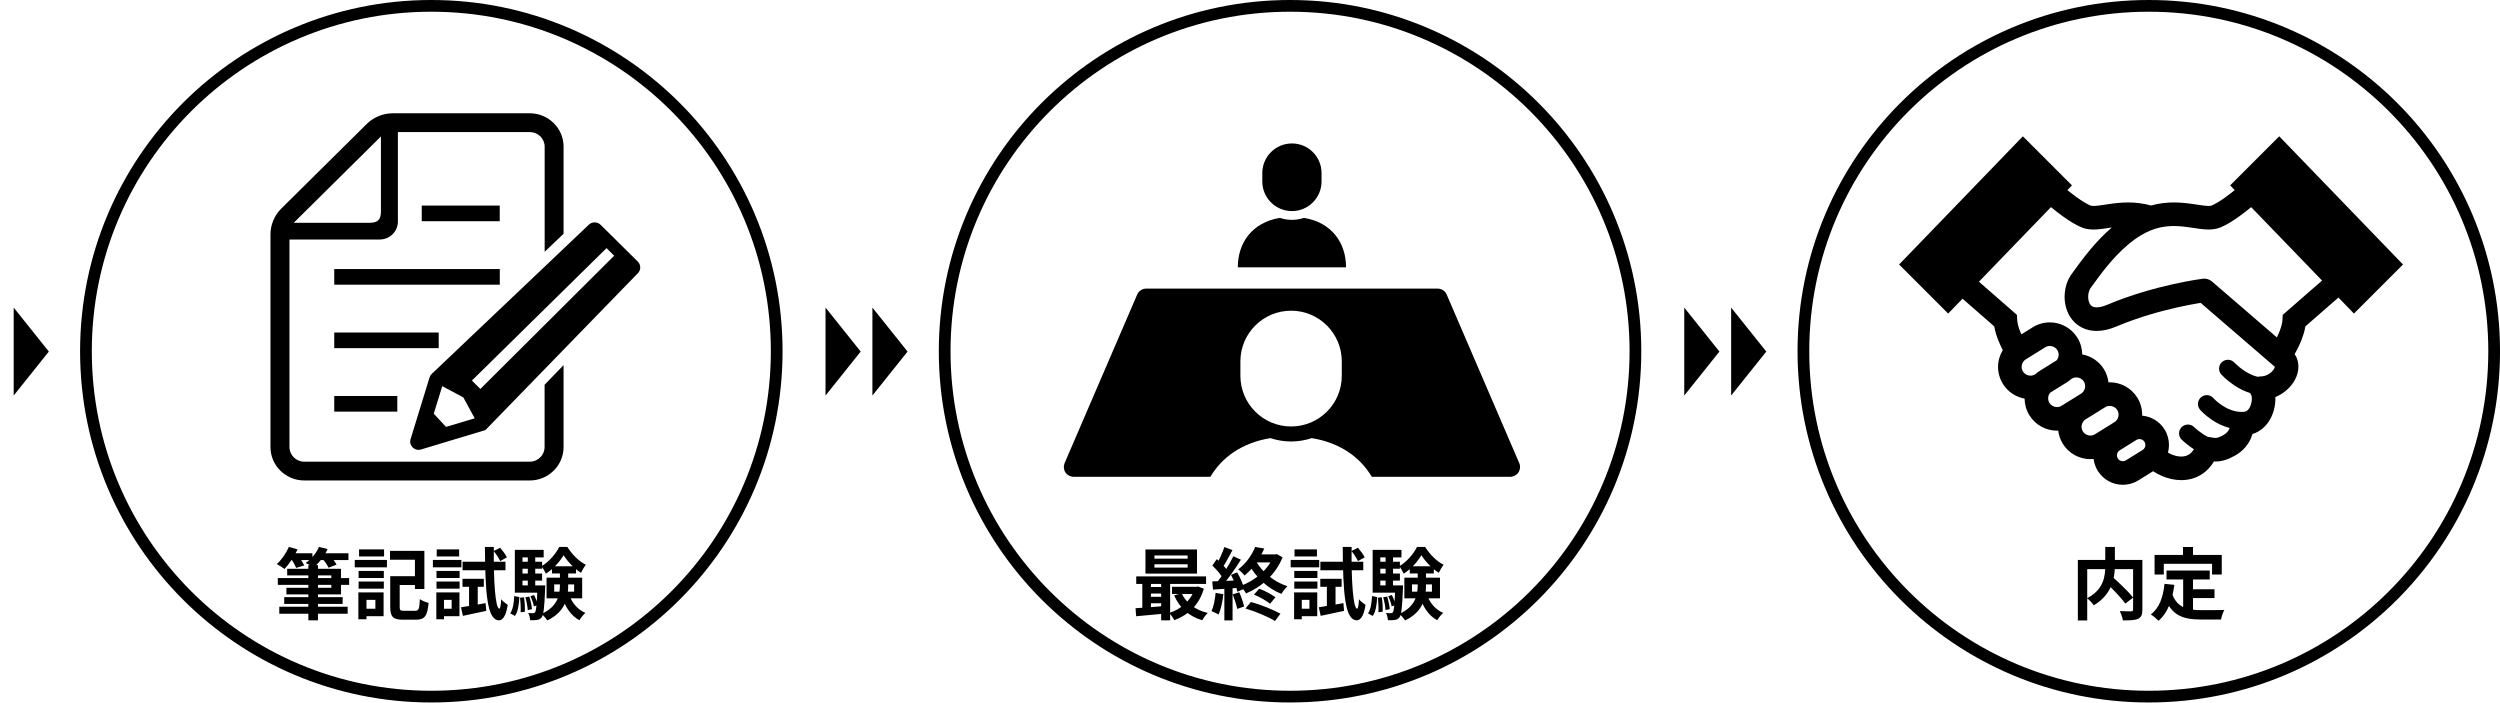 <?xml version="1.0" encoding="UTF-8"?>
<svg xmlns="http://www.w3.org/2000/svg" width="640" height="180" viewBox="0 0 640 180" fill="none">
  <path d="M12.502 90L3.502 101.258L3.502 78.742L12.502 90Z" fill="black"></path>
  <path d="M440.17 90L431.17 101.258L431.17 78.742L440.17 90Z" fill="black"></path>
  <path d="M452.17 90L443.17 101.258L443.17 78.742L452.17 90Z" fill="black"></path>
  <path d="M220.336 90L211.336 101.258L211.336 78.742L220.336 90Z" fill="black"></path>
  <path d="M232.336 90L223.336 101.258L223.336 78.742L232.336 90Z" fill="black"></path>
  <circle cx="550.087" cy="89.917" r="88.417" stroke="black" stroke-width="3"></circle>
  <path d="M538.89 148.92L540.71 147.6C542.49 149.2 544.91 151.48 546.09 152.98L544.09 154.52C543.03 153.02 540.69 150.62 538.89 148.92ZM538.95 140.02H541.41V144.82C541.41 148.14 540.57 152.24 536.01 154.96C535.67 154.44 534.85 153.56 534.29 153.14C538.61 150.92 538.95 147.42 538.95 144.8V140.02ZM531.93 143.34H547.13V145.7H534.33V158.84H531.93V143.34ZM546.07 143.34H548.45V156.06C548.45 157.36 548.17 158.02 547.35 158.42C546.51 158.8 545.23 158.82 543.45 158.82C543.37 158.16 542.99 157.06 542.67 156.44C543.85 156.5 545.19 156.5 545.57 156.5C545.95 156.48 546.07 156.36 546.07 156.02V143.34ZM554.63 146.06H565.69V148.34H554.63V146.06ZM560.15 150.86H566.91V153.1H560.15V150.86ZM558.89 147.38H561.41V157.04L558.89 156.74V147.38ZM554.11 149.46L556.63 149.72C556.11 153.78 554.87 156.96 552.59 158.92C552.19 158.5 551.17 157.64 550.61 157.28C552.77 155.68 553.77 152.9 554.11 149.46ZM556.05 151.96C557.33 155.64 560.13 156.2 563.69 156.2C564.75 156.2 568.09 156.2 569.43 156.16C569.09 156.72 568.69 157.88 568.59 158.6H563.55C558.93 158.6 555.81 157.66 554.09 152.62L556.05 151.96ZM558.85 140.04H561.41V143.7H558.85V140.04ZM551.57 142.06H568.77V147.08H566.29V144.34H553.93V147.08H551.57V142.06Z" fill="black"></path>
  <g clip-path="url(#clip0_323_2194)">
    <path d="M583.483 34.893L570.92 47.456L572.088 48.668C571.256 49.34 570.414 49.996 569.597 50.578C568.277 51.52 567.011 52.276 566.153 52.631C566.097 52.655 565.864 52.721 565.401 52.719C564.661 52.727 563.424 52.538 561.908 52.307C560.385 52.078 558.564 51.828 556.512 51.826C554.721 51.819 552.746 52.037 550.667 52.608C548.592 52.039 546.621 51.826 544.834 51.828C542.779 51.828 540.958 52.078 539.436 52.309C537.92 52.541 536.685 52.729 535.945 52.721C535.48 52.725 535.248 52.656 535.201 52.633C534.285 52.258 532.904 51.422 531.483 50.387C530.747 49.853 529.998 49.267 529.254 48.665L530.42 47.456L517.857 34.893L486.17 67.713L498.733 80.275L502.41 76.467L510.527 83.551C510.754 84.909 511.182 86.192 511.676 87.409C511.998 88.183 512.35 88.929 512.711 89.63C511.926 90.929 511.498 92.412 511.502 93.916C511.5 95.407 511.91 96.931 512.752 98.285C514.032 100.344 516.083 101.639 518.297 102.049C518.31 103.514 518.716 105.007 519.541 106.335C521.109 108.855 523.821 110.252 526.587 110.248C526.693 110.248 526.802 110.231 526.908 110.227C527.048 111.399 527.433 112.567 528.092 113.628C529.66 116.148 532.374 117.545 535.136 117.541C535.41 117.541 535.683 117.512 535.959 117.486C536.09 118.541 536.441 119.594 537.033 120.544C538.461 122.839 540.932 124.113 543.445 124.107C544.801 124.109 546.19 123.74 547.424 122.974L551.189 120.631C551.931 121.11 552.709 121.532 553.527 121.876C555.049 122.517 556.694 122.911 558.405 122.913C560.281 122.921 562.263 122.407 563.967 121.208C565.077 120.434 566.018 119.372 566.788 118.121C566.907 118.125 567.003 118.146 567.126 118.148C567.907 118.148 568.763 118.031 569.611 117.767C570.465 117.506 571.314 117.117 572.219 116.599C574.378 115.382 575.673 113.591 576.302 112.057C576.442 111.721 576.542 111.405 576.632 111.1C577.155 110.935 577.655 110.731 578.107 110.469C579.777 109.508 580.865 108.048 581.535 106.581C582.207 105.1 582.502 103.561 582.506 102.082C582.506 101.937 582.487 101.795 582.481 101.652C583.573 101.205 584.554 100.585 585.39 99.853C586.246 99.103 586.966 98.231 587.5 97.235C588.033 96.243 588.39 95.108 588.392 93.865C588.394 93.056 588.228 92.203 587.865 91.404C587.748 91.15 587.582 90.917 587.431 90.681C588.068 89.54 588.717 88.254 589.25 86.865C589.649 85.814 589.985 84.712 590.178 83.554L598.641 76.168L602.607 80.276L615.17 67.713L583.483 34.893ZM521.127 95.733L520.981 95.825C520.602 96.059 520.205 96.163 519.795 96.165C519.035 96.161 518.306 95.79 517.877 95.1C517.644 94.721 517.537 94.322 517.537 93.916C517.541 93.152 517.91 92.426 518.599 91.998L523.575 88.907C523.954 88.671 524.351 88.569 524.757 88.565C525.521 88.573 526.246 88.938 526.677 89.632L529.24 88.04L526.677 89.634C526.91 90.011 527.015 90.408 527.017 90.814C527.013 91.347 526.822 91.855 526.478 92.265L522.204 94.92C521.815 95.161 521.461 95.442 521.127 95.733ZM527.771 103.872C527.392 104.106 526.994 104.212 526.586 104.212C525.824 104.208 525.095 103.84 524.667 103.149C524.433 102.77 524.329 102.369 524.327 101.963C524.328 101.435 524.519 100.926 524.861 100.521L529.137 97.86C529.524 97.62 529.875 97.341 530.209 97.05L530.364 96.956C530.743 96.721 531.143 96.616 531.546 96.616C532.313 96.62 533.036 96.989 533.466 97.681C533.699 98.06 533.804 98.456 533.806 98.864C533.802 99.623 533.435 100.353 532.739 100.785L527.771 103.872ZM541.29 108.076L536.32 111.166C535.943 111.4 535.545 111.506 535.136 111.506C534.376 111.502 533.646 111.133 533.218 110.443C532.985 110.062 532.88 109.664 532.878 109.257C532.884 108.492 533.251 107.769 533.939 107.339L538.916 104.247C539.294 104.012 539.692 103.91 540.097 103.91C540.862 103.911 541.587 104.28 542.017 104.973C542.251 105.352 542.355 105.749 542.357 106.157C542.353 106.917 541.987 107.642 541.29 108.076ZM548.995 113.116C549.153 113.368 549.22 113.63 549.222 113.905C549.218 114.415 548.975 114.9 548.505 115.193L544.238 117.844C543.984 118.004 543.722 118.071 543.445 118.071C542.933 118.069 542.447 117.821 542.158 117.359C542.001 117.102 541.933 116.84 541.931 116.566C541.937 116.051 542.181 115.57 542.642 115.283H542.644L546.915 112.628C547.176 112.466 547.436 112.399 547.708 112.399C548.222 112.403 548.704 112.647 548.993 113.112L551.558 111.522L548.995 113.116ZM582.182 94.381C581.963 94.805 581.463 95.358 580.83 95.745C580.197 96.137 579.461 96.366 578.757 96.364C578.506 96.364 578.265 96.407 578.029 96.468C577.599 96.374 577.169 96.243 576.745 96.075C575.432 95.563 574.205 94.733 573.338 94.032C572.904 93.682 572.559 93.367 572.33 93.147L572.076 92.895L572.02 92.838L572.012 92.83H572.01C571.166 91.912 569.736 91.851 568.816 92.695C567.896 93.539 567.833 94.969 568.679 95.895C568.755 95.973 569.892 97.214 571.754 98.493C572.689 99.132 573.805 99.783 575.089 100.287C575.387 100.404 575.696 100.512 576.014 100.611C576.102 100.81 576.214 100.998 576.347 101.176L576.341 101.181C576.358 101.193 576.481 101.582 576.47 102.082C576.485 102.916 576.182 104.008 575.745 104.61C575.532 104.917 575.315 105.112 575.104 105.233C574.889 105.352 574.672 105.43 574.264 105.436L574.119 105.434C574.033 105.43 573.951 105.444 573.867 105.448C573.863 105.448 573.861 105.448 573.861 105.448C571.898 105.456 570.071 104.614 568.723 103.692C568.051 103.238 567.512 102.775 567.149 102.435C566.971 102.267 566.834 102.127 566.75 102.041L566.662 101.947L566.647 101.929H566.645C565.828 100.99 564.404 100.888 563.46 101.705C562.513 102.525 562.411 103.953 563.23 104.899L563.228 104.897C563.316 104.996 564.361 106.2 566.178 107.438C567.375 108.247 568.936 109.085 570.79 109.568C570.769 109.622 570.757 109.675 570.732 109.728C570.495 110.265 570.155 110.818 569.229 111.359C568.604 111.716 568.157 111.902 567.844 111.996C567.528 112.09 567.352 112.109 567.127 112.111C566.834 112.115 566.393 112.049 565.66 111.9C565.527 111.871 565.394 111.863 565.261 111.855C565.211 111.834 565.164 111.816 565.111 111.789C564.361 111.436 563.447 110.799 562.773 110.257C562.435 109.988 562.148 109.742 561.952 109.568L561.73 109.367L561.679 109.318L561.669 109.31C560.765 108.446 559.331 108.479 558.467 109.382C557.604 110.285 557.637 111.719 558.541 112.582C558.588 112.625 559.54 113.539 560.876 114.497C561.114 114.665 561.376 114.836 561.638 115.003C561.269 115.591 560.884 115.995 560.507 116.263C559.905 116.677 559.249 116.874 558.405 116.878C557.65 116.88 556.76 116.694 555.871 116.317C555.576 116.194 555.287 116.02 554.996 115.858C555.167 115.223 555.261 114.565 555.259 113.905C555.261 112.547 554.888 111.158 554.122 109.927C552.821 107.835 550.651 106.606 548.379 106.405C548.379 106.323 548.393 106.241 548.393 106.157C548.395 104.668 547.986 103.139 547.146 101.787V101.791C545.576 99.263 542.86 97.866 540.098 97.872C539.992 97.872 539.883 97.89 539.776 97.895C539.637 96.721 539.252 95.557 538.593 94.496H538.594C537.314 92.433 535.261 91.138 533.047 90.732C533.032 89.268 532.629 87.774 531.803 86.447H531.805C530.238 83.925 527.519 82.525 524.757 82.529C523.264 82.529 521.742 82.939 520.387 83.779L517.48 85.586C517.411 85.426 517.323 85.271 517.259 85.111C516.753 83.9 516.436 82.706 516.401 81.882L516.333 80.608L506.608 72.118L525.046 53.022C525.989 53.795 526.956 54.561 527.948 55.278C529.591 56.462 531.219 57.507 532.883 58.208C533.95 58.648 534.991 58.757 535.946 58.759C537.474 58.752 538.875 58.49 540.336 58.277C540.43 58.261 540.529 58.253 540.625 58.238C538.617 59.961 536.865 61.825 535.384 63.561C534.137 65.026 533.084 66.406 532.25 67.533C531.426 68.654 530.791 69.557 530.512 69.914C529.14 71.7 528.55 73.837 528.538 75.978C528.544 77.969 529.072 80.042 530.445 81.794C531.129 82.661 532.039 83.419 533.124 83.935C534.208 84.455 535.45 84.722 536.742 84.722C538.347 84.717 540.028 84.328 541.809 83.58C547.398 81.216 553.159 79.641 557.494 78.67C559.661 78.186 561.474 77.85 562.738 77.639C562.976 77.6 563.175 77.567 563.371 77.535L582.336 93.884L582.344 93.888L582.351 93.898C582.348 93.957 582.319 94.127 582.182 94.381ZM584.376 80.607L584.31 81.882C584.276 82.611 584.028 83.639 583.612 84.705C583.401 85.262 583.143 85.824 582.872 86.376L566.264 72.06C565.618 71.503 564.758 71.245 563.912 71.351C563.764 71.38 551.583 72.909 539.461 78.018C538.254 78.528 537.348 78.686 536.742 78.682C536.248 78.682 535.947 78.594 535.724 78.487C535.4 78.329 535.169 78.106 534.939 77.678C534.72 77.256 534.57 76.633 534.573 75.978C534.56 75.035 534.896 74.076 535.273 73.622C535.742 73.015 536.316 72.188 537.107 71.118C538.28 69.528 539.874 67.471 541.775 65.47C543.672 63.468 545.879 61.53 548.192 60.17C551.32 58.332 553.986 57.871 556.512 57.863C558.067 57.861 559.558 58.055 561.013 58.275C562.471 58.49 563.877 58.748 565.401 58.756C566.354 58.754 567.388 58.645 568.452 58.211L568.466 58.207C570.13 57.506 571.758 56.462 573.401 55.277C574.387 54.564 575.358 53.794 576.296 53.024L594.446 71.821L584.376 80.607Z" fill="black"></path>
  </g>
  <circle cx="110.419" cy="89.917" r="88.417" stroke="black" stroke-width="3"></circle>
  <path d="M71.12 147.98H89.38V149.72H71.12V147.98ZM72.76 152.86H87.72V154.6H72.76V152.86ZM71.5 155.32H89V157.12H71.5V155.32ZM73.52 145.62H87.3V152.16H73.32V150.48H84.82V147.3H73.52V145.62ZM78.94 144.68H81.4V158.8H78.94V144.68ZM73.72 141.64H79.98V143.38H73.72V141.64ZM81.52 141.64H89.2V143.38H81.52V141.64ZM73.96 140L76.18 140.66C75.32 142.48 73.98 144.44 72.84 145.66C72.36 145.28 71.4 144.68 70.86 144.4C72.08 143.32 73.26 141.6 73.96 140ZM81.66 140L83.86 140.56C83.04 142.42 81.62 144.16 80.28 145.26C79.8 144.9 78.82 144.36 78.24 144.12C79.7 143.14 80.98 141.6 81.66 140ZM74.6 143.2L76.56 142.64C77.06 143.26 77.62 144.16 77.88 144.76L75.8 145.38C75.6 144.8 75.08 143.86 74.6 143.2ZM82.6 143.1L84.54 142.36C85.14 143 85.84 143.92 86.16 144.54L84.12 145.34C83.84 144.72 83.18 143.76 82.6 143.1ZM100.88 147.5H107.46V149.76H100.88V147.5ZM99.9 147.5H102.32V155.38C102.32 156.24 102.5 156.36 103.46 156.36C103.9 156.36 105.76 156.36 106.3 156.36C107.2 156.36 107.36 155.9 107.48 153.38C108.02 153.78 109.04 154.18 109.72 154.34C109.42 157.66 108.74 158.64 106.48 158.64C105.92 158.64 103.68 158.64 103.16 158.64C100.66 158.64 99.9 157.94 99.9 155.38V147.5ZM99.84 141.02H108.64V150.78H106.22V143.3H99.84V141.02ZM91.8 146.16H98.26V147.96H91.8V146.16ZM91.92 140.64H98.32V142.46H91.92V140.64ZM91.8 148.88H98.26V150.7H91.8V148.88ZM90.82 143.34H99.06V145.24H90.82V143.34ZM92.9 151.66H98.2V157.74H92.9V155.84H96.1V153.56H92.9V151.66ZM91.74 151.66H93.82V158.54H91.74V151.66ZM118.02 155.46C119.64 155.22 122 154.82 124.32 154.4L124.48 156.38C122.42 156.84 120.24 157.3 118.5 157.66L118.02 155.46ZM118.4 148.18H123.86V150.22H118.4V148.18ZM118.42 143.8H129.4V145.98H118.42V143.8ZM126.38 141.06L128.04 140.22C128.68 140.96 129.44 141.98 129.76 142.68L128.04 143.64C127.74 142.92 127.02 141.86 126.38 141.06ZM120.08 148.96H122.3V155.7L120.08 156.1V148.96ZM124.14 140.02H126.42C126.32 148.74 126.8 155.74 127.82 155.82C128.08 155.82 128.22 154.92 128.3 153.4C128.66 153.92 129.62 154.6 129.98 154.84C129.48 158.14 128.46 158.82 127.72 158.8C124.64 158.72 124.22 151.6 124.14 140.02ZM111.74 146.16H117.66V147.96H111.74V146.16ZM111.8 140.64H117.54V142.46H111.8V140.64ZM111.74 148.88H117.66V150.7H111.74V148.88ZM110.82 143.34H118.12V145.24H110.82V143.34ZM112.78 151.66H117.62V157.74H112.78V155.84H115.62V153.56H112.78V151.66ZM111.7 151.66H113.66V158.54H111.7V151.66ZM141.88 149.6V151.46H146.98V149.6H141.88ZM139.92 147.88H149.04V153.18H139.92V147.88ZM144.28 142.12C143.36 143.72 141.62 145.7 139.74 146.86C139.5 146.28 139.02 145.44 138.64 144.94C140.5 143.88 142.32 141.74 143.16 140.02H145.24C146.42 141.88 148.18 143.72 149.96 144.56C149.54 145.12 149.04 145.98 148.74 146.64C147.04 145.6 145.26 143.72 144.28 142.12ZM143.34 145.78H145.46V149.68C145.46 152.9 144.86 156.54 140.1 158.84C139.8 158.34 139.12 157.56 138.64 157.16C142.84 155.24 143.34 152.26 143.34 149.66V145.78ZM145.66 152.14C146.36 154.24 147.82 156.04 149.86 156.9C149.36 157.32 148.66 158.2 148.34 158.78C146.1 157.6 144.66 155.32 143.84 152.6L145.66 152.14ZM141.3 144.96H147.46V146.8H141.3V144.96ZM132.92 143.8H138.78V145.6H132.92V143.8ZM132.92 146.82H138.78V148.64H132.92V146.82ZM131.8 149.86H138.64V151.72H131.8V149.86ZM135.12 141.88H137.02V150.9H135.12V141.88ZM135.8 152.64L136.72 152.32C137.14 153.12 137.52 154.18 137.68 154.86L136.68 155.24C136.56 154.52 136.18 153.44 135.8 152.64ZM134.5 152.9L135.52 152.72C135.84 153.76 136.12 155.08 136.18 155.94L135.1 156.18C135.06 155.3 134.8 153.94 134.5 152.9ZM133.12 153.02L134.14 152.9C134.34 154.08 134.42 155.62 134.36 156.6L133.28 156.74C133.34 155.72 133.28 154.22 133.12 153.02ZM131.64 152.6L132.96 152.84C132.86 154.7 132.64 156.56 131.82 157.68L130.62 157.02C131.32 156 131.56 154.3 131.64 152.6ZM131.8 140.76H139.18V142.7H133.76V151.14H131.8V140.76ZM137.6 149.86H139.58C139.58 149.86 139.58 150.4 139.56 150.66C139.36 155.52 139.16 157.4 138.68 158.02C138.34 158.46 137.98 158.64 137.5 158.7C137.08 158.78 136.42 158.8 135.72 158.78C135.68 158.2 135.5 157.42 135.22 156.92C135.76 156.98 136.2 156.98 136.44 156.98C136.68 156.98 136.82 156.92 136.98 156.74C137.26 156.34 137.44 154.74 137.6 150.2V149.86Z" fill="black"></path>
  <g clip-path="url(#clip1_323_2194)">
    <path d="M101.711 101.373H85.568V105.375H101.711V101.373Z" fill="black"></path>
    <path d="M112.306 85.124H85.568V89.127H112.306V85.124Z" fill="black"></path>
    <path d="M127.947 68.876H85.568V72.879H127.947V68.876Z" fill="black"></path>
    <path d="M127.93 52.628H107.965V56.631H127.93V52.628Z" fill="black"></path>
    <path d="M139.414 98.49V114.445C139.414 116.501 137.726 118.19 135.629 118.19H77.887C75.809 118.19 74.102 116.519 74.102 114.445V61.312H97.221C99.781 61.312 101.859 59.256 101.859 56.723V33.81H135.647C137.726 33.81 139.433 35.481 139.433 37.556V64.452L144.275 59.844V37.537C144.275 32.837 140.397 29 135.629 29H100.579C98.056 29 95.644 29.991 93.862 31.754L72.023 53.381C70.242 55.144 69.24 57.531 69.24 60.027V114.463C69.24 119.163 73.118 123 77.887 123H135.629C140.397 123 144.275 119.163 144.275 114.445V93.478L139.414 98.49ZM97.518 34.93V54.152C97.518 56.227 96.701 57.035 94.605 57.035H75.196L97.518 34.93Z" fill="black"></path>
    <path d="M163.275 66.967L153.756 57.549C152.921 56.723 151.548 56.723 150.713 57.549L110.505 95.736C110.264 95.975 110.079 96.287 109.967 96.618L105.106 112.425C104.605 114.059 106.145 115.564 107.778 115.069L124.273 110.093L163.275 69.96C164.11 69.134 164.11 67.793 163.275 66.967ZM114.179 109.286L111.043 105.907L113.214 98.857L118.614 101.74L121.527 107.082L114.179 109.286ZM157.226 65.462L122.974 99.573L120.803 97.425L155.278 63.516L157.226 65.462Z" fill="black"></path>
  </g>
  <circle cx="330.253" cy="89.917" r="88.417" stroke="black" stroke-width="3"></circle>
  <path d="M295.536 144.46V145.3H304.036V144.46H295.536ZM295.536 142.2V143.02H304.036V142.2H295.536ZM293.236 140.66H306.436V146.84H293.236V140.66ZM290.876 147.56H308.756V149.48H290.876V147.56ZM300.036 150.22H306.576V152.06H300.036V150.22ZM293.936 150.28H298.496V151.94H293.936V150.28ZM293.936 152.78H298.496V154.44H293.936V152.78ZM302.496 151.88C303.616 154.32 305.976 156.16 309.196 156.92C308.696 157.34 308.076 158.22 307.776 158.78C304.316 157.78 301.936 155.54 300.576 152.42L302.496 151.88ZM305.876 150.22H306.296L306.696 150.14L308.176 150.7C306.996 154.88 304.176 157.44 300.616 158.78C300.356 158.22 299.756 157.36 299.316 156.92C302.416 155.94 304.996 153.64 305.876 150.56V150.22ZM290.696 155.7C292.696 155.58 295.636 155.36 298.436 155.12V157.06C295.756 157.32 292.956 157.58 290.856 157.76L290.696 155.7ZM297.256 148.18H299.556V158.8H297.256V148.18ZM292.436 148.24H294.636V156.4H292.436V148.24ZM321.016 152.22L322.356 150.7C323.816 151.24 325.556 152.18 326.516 152.9L325.136 154.56C324.196 153.8 322.436 152.78 321.016 152.22ZM318.836 155.78L320.236 154.1C322.836 154.8 325.936 156.1 327.796 157.1L326.396 158.98C324.636 157.88 321.456 156.54 318.836 155.78ZM321.316 140.02L323.656 140.42C322.556 142.88 321.016 145.34 318.596 147.34C318.236 146.84 317.476 146.1 316.976 145.78C319.136 144.12 320.576 141.9 321.316 140.02ZM321.696 141.92H326.656V143.98H320.676L321.696 141.92ZM326.016 141.92H326.456L326.856 141.84L328.336 142.66C326.556 147.14 322.876 150.3 318.976 151.92C318.696 151.36 317.976 150.42 317.516 150.02C321.256 148.66 324.656 145.9 326.016 142.34V141.92ZM321.456 143.5C322.996 146.38 326.056 148.92 329.576 150.08C329.076 150.54 328.376 151.44 328.036 152.04C324.396 150.58 321.376 147.68 319.556 144.18L321.456 143.5ZM313.436 140.04L315.516 140.82C314.696 142.34 313.776 144.12 312.996 145.24L311.396 144.54C312.116 143.36 312.976 141.44 313.436 140.04ZM315.736 142.4L317.676 143.28C316.236 145.58 314.276 148.36 312.756 150.1L311.376 149.32C312.856 147.5 314.696 144.56 315.736 142.4ZM310.356 144.78L311.496 143.14C312.556 144.06 313.796 145.32 314.316 146.24L313.076 148.1C312.596 147.14 311.376 145.74 310.356 144.78ZM315.136 147.18L316.716 146.52C317.496 147.86 318.256 149.6 318.476 150.74L316.776 151.5C316.576 150.36 315.876 148.54 315.136 147.18ZM310.336 148.84C312.176 148.78 314.876 148.68 317.516 148.56L317.496 150.46C315.036 150.64 312.476 150.8 310.536 150.94L310.336 148.84ZM315.576 152.16L317.256 151.62C317.756 152.76 318.276 154.26 318.496 155.26L316.736 155.88C316.536 154.88 316.016 153.34 315.576 152.16ZM311.196 151.78L313.176 152.12C312.976 154.04 312.536 156.04 311.956 157.32C311.536 157.06 310.636 156.64 310.136 156.44C310.716 155.26 311.036 153.48 311.196 151.78ZM313.436 149.9H315.536V158.82H313.436V149.9ZM337.616 155.46C339.236 155.22 341.596 154.82 343.916 154.4L344.076 156.38C342.016 156.84 339.836 157.3 338.096 157.66L337.616 155.46ZM337.996 148.18H343.456V150.22H337.996V148.18ZM338.016 143.8H348.996V145.98H338.016V143.8ZM345.976 141.06L347.636 140.22C348.276 140.96 349.036 141.98 349.356 142.68L347.636 143.64C347.336 142.92 346.616 141.86 345.976 141.06ZM339.676 148.96H341.896V155.7L339.676 156.1V148.96ZM343.736 140.02H346.016C345.916 148.74 346.396 155.74 347.416 155.82C347.676 155.82 347.816 154.92 347.896 153.4C348.256 153.92 349.216 154.6 349.576 154.84C349.076 158.14 348.056 158.82 347.316 158.8C344.236 158.72 343.816 151.6 343.736 140.02ZM331.336 146.16H337.256V147.96H331.336V146.16ZM331.396 140.64H337.136V142.46H331.396V140.64ZM331.336 148.88H337.256V150.7H331.336V148.88ZM330.416 143.34H337.716V145.24H330.416V143.34ZM332.376 151.66H337.216V157.74H332.376V155.84H335.216V153.56H332.376V151.66ZM331.296 151.66H333.256V158.54H331.296V151.66ZM361.476 149.6V151.46H366.576V149.6H361.476ZM359.516 147.88H368.636V153.18H359.516V147.88ZM363.876 142.12C362.956 143.72 361.216 145.7 359.336 146.86C359.096 146.28 358.616 145.44 358.236 144.94C360.096 143.88 361.916 141.74 362.756 140.02H364.836C366.016 141.88 367.776 143.72 369.556 144.56C369.136 145.12 368.636 145.98 368.336 146.64C366.636 145.6 364.856 143.72 363.876 142.12ZM362.936 145.78H365.056V149.68C365.056 152.9 364.456 156.54 359.696 158.84C359.396 158.34 358.716 157.56 358.236 157.16C362.436 155.24 362.936 152.26 362.936 149.66V145.78ZM365.256 152.14C365.956 154.24 367.416 156.04 369.456 156.9C368.956 157.32 368.256 158.2 367.936 158.78C365.696 157.6 364.256 155.32 363.436 152.6L365.256 152.14ZM360.896 144.96H367.056V146.8H360.896V144.96ZM352.516 143.8H358.376V145.6H352.516V143.8ZM352.516 146.82H358.376V148.64H352.516V146.82ZM351.396 149.86H358.236V151.72H351.396V149.86ZM354.716 141.88H356.616V150.9H354.716V141.88ZM355.396 152.64L356.316 152.32C356.736 153.12 357.116 154.18 357.276 154.86L356.276 155.24C356.156 154.52 355.776 153.44 355.396 152.64ZM354.096 152.9L355.116 152.72C355.436 153.76 355.716 155.08 355.776 155.94L354.696 156.18C354.656 155.3 354.396 153.94 354.096 152.9ZM352.716 153.02L353.736 152.9C353.936 154.08 354.016 155.62 353.956 156.6L352.876 156.74C352.936 155.72 352.876 154.22 352.716 153.02ZM351.236 152.6L352.556 152.84C352.456 154.7 352.236 156.56 351.416 157.68L350.216 157.02C350.916 156 351.156 154.3 351.236 152.6ZM351.396 140.76H358.776V142.7H353.356V151.14H351.396V140.76ZM357.196 149.86H359.176C359.176 149.86 359.176 150.4 359.156 150.66C358.956 155.52 358.756 157.4 358.276 158.02C357.936 158.46 357.576 158.64 357.096 158.7C356.676 158.78 356.016 158.8 355.316 158.78C355.276 158.2 355.096 157.42 354.816 156.92C355.356 156.98 355.796 156.98 356.036 156.98C356.276 156.98 356.416 156.92 356.576 156.74C356.856 156.34 357.036 154.74 357.196 150.2V149.86Z" fill="black"></path>
  <path d="M388.928 118.557L370.353 75.403C369.955 74.48 369.048 73.883 368.044 73.883H293.428C292.424 73.883 291.517 74.48 291.119 75.401L272.54 118.557C272.208 119.333 272.284 120.226 272.748 120.932C273.215 121.636 274.001 122.062 274.849 122.062H309.857C312.844 117.01 317.999 113.344 325.23 112.158C326.895 112.71 328.671 113.022 330.519 113.022C332.368 113.022 334.144 112.71 335.809 112.158C343.037 113.344 348.191 117.01 351.179 122.062H386.622C387.467 122.062 388.256 121.636 388.72 120.932C389.184 120.226 389.264 119.333 388.928 118.557ZM343.497 96.2C343.497 103.368 337.685 109.178 330.519 109.178C323.35 109.178 317.542 103.367 317.542 96.2V92.517C317.542 85.35 323.35 79.539 330.519 79.539C337.685 79.539 343.497 85.35 343.497 92.517V96.2Z" fill="black"></path>
  <path d="M344.586 68.432C344.586 62.13 340.888 56.938 333.822 55.779C332.85 56.102 331.813 56.284 330.734 56.284C329.653 56.284 328.616 56.102 327.643 55.779C320.578 56.938 316.881 62.131 316.881 68.432H330.734H344.586Z" fill="black"></path>
  <path d="M330.735 54.037C334.92 54.037 338.316 50.643 338.316 46.456V44.305C338.316 40.116 334.92 36.722 330.735 36.722C326.546 36.722 323.15 40.116 323.15 44.305V46.456C323.15 50.643 326.546 54.037 330.735 54.037Z" fill="black"></path>
  <defs>
    <clipPath id="clip0_323_2194">
      <rect width="129" height="129" fill="white" transform="translate(486.17 15)"></rect>
    </clipPath>
    <clipPath id="clip1_323_2194">
      <rect width="95" height="94" fill="white" transform="translate(69.24 29)"></rect>
    </clipPath>
  </defs>
</svg>
